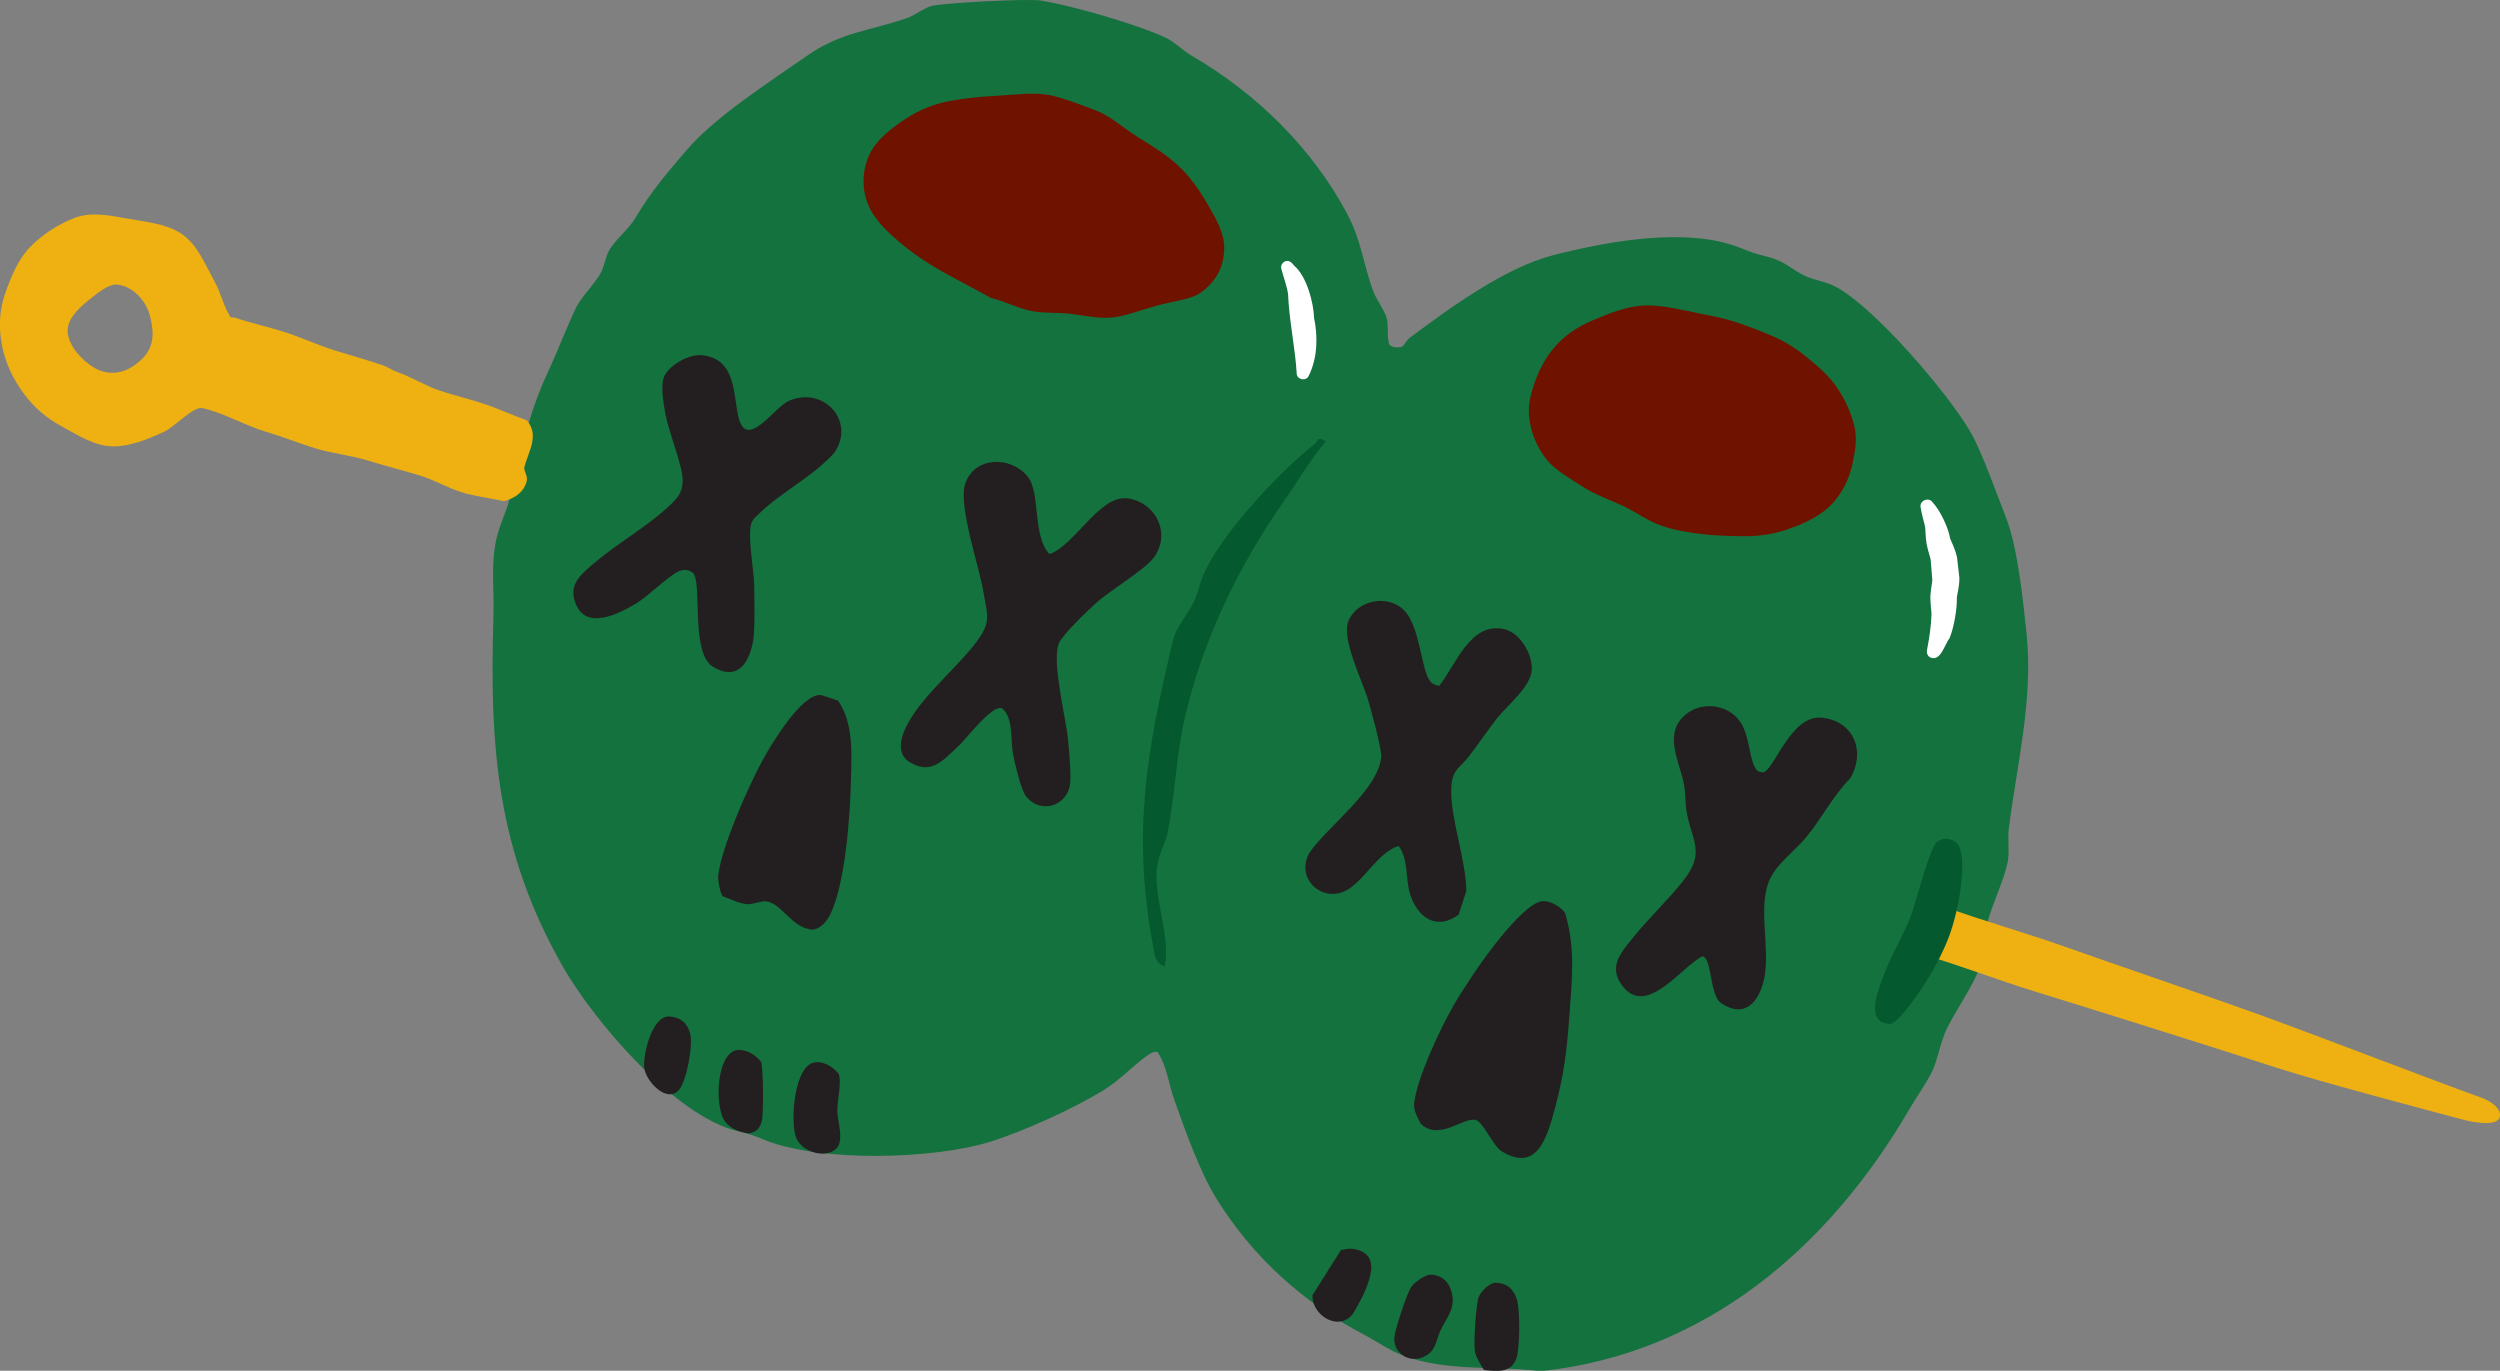 <?xml version="1.0" encoding="UTF-8"?>
<svg id="Layer_2" data-name="Layer 2" xmlns="http://www.w3.org/2000/svg" viewBox="0 0 107.7 59.05">
  <rect x="0" y="0" width="107.7" height="59.05" fill="#808080" stroke="none"/>
  <defs>
    <style>
      .cls-1 {
        fill: #231f20;
      }

      .cls-2 {
        fill: #05592e;
      }

      .cls-3 {
        fill: #eeb111;
      }

      .cls-4 {
        fill: #fff;
      }

      .cls-5 {
        fill: #13723d;
      }

      .cls-6 {
        fill: #6f1200;
      }
    </style>
  </defs>
  <g id="Layer_1-2" data-name="Layer 1">
    <g>
      <path class="cls-5" d="M83.75,44.58c.43-1.01,1.27-2.05,1.62-3.13.16-.48.12-1.18.24-1.67.22-.87.7-1.78.88-2.64.09-.44-.01-1.01.05-1.46.35-2.73,1.05-5.54.77-8.32-.15-1.45-.38-3.75-.89-5.06-.39-.99-1.03-2.81-1.51-3.65-.94-1.66-4.29-5.59-5.96-6.36-.37-.17-.81-.23-1.18-.4-.6-.28-.84-.63-1.63-.83-.59-.15-.66-.18-1.19-.39-2.28-.9-5.66-.28-7.99.31-2.13.54-4.49,2.28-6.24,3.58-.13.1-.24.34-.31.37-.13.06-.57.06-.58-.17-.09-.35,0-.71-.09-1.05-.1-.36-.43-.77-.57-1.14-.45-1.18-.5-2.18-1.15-3.39-1.51-2.82-3.91-5.17-6.67-6.77-.36-.21-.77-.61-1.1-.77-1.19-.57-4.12-1.42-5.44-1.62-.52-.08-4.26.1-4.72.25-.32.1-.65.37-.97.49-1.63.58-2.86.6-4.35,1.64-1.55,1.08-3.94,2.62-5.14,4.01-.87,1.01-1.58,1.83-2.25,2.97-.29.49-.91.98-1.15,1.43-.15.29-.19.62-.32.89-.28.54-.86,1.07-1.09,1.55-.42.87-.81,1.91-1.23,2.81-.88,1.9-1.1,3.37-1.6,5.33-.16.61-.48,1.24-.61,1.85-.24,1.09-.09,2.17-.12,3.26-.18,5.64.13,10.12,2.98,15.13,1.35,2.37,4.86,6.47,7.54,7.1.61.14.65.18,1.19.39,2.39.95,7.25.83,9.71.06,1.43-.45,3.56-1.42,4.84-2.2.7-.43,1.26-1.04,1.89-1.5.11-.08.35-.23.47-.14.41.63.46,1.37.72,2.07.46,1.29,1.07,3.02,1.77,4.17,1.57,2.56,3.77,4.54,6.4,5.92.42.22.88.53,1.23.7,1.96.95,4.27.61,6.38.87,7.09-.75,12.41-5.33,15.89-11.31.27-.46.77-1.19.96-1.59.23-.47.32-1.08.53-1.58Z"/>
      <g>
        <path class="cls-6" d="M45.15,4.08c.63.13,1.5.46,2.11.7s1.16.76,1.78,1.14,1.19.73,1.7,1.2.92,1.06,1.26,1.64c.41.69.76,1.32.74,1.97s-.25,1.31-.99,1.86c-.43.32-1.21.38-1.93.58s-1.4.47-1.94.51c-.59.05-1.17-.09-1.75-.16s-1.19-.01-1.77-.14-1.1-.41-1.68-.55c-.6-.34-1.31-.7-2.03-1.1-.68-.38-1.33-.81-1.9-1.3-.62-.53-1.17-1.06-1.41-1.77-.21-.63-.18-1.28.06-1.88s.73-1.03,1.25-1.41c.49-.36,1.16-.77,1.99-.96.71-.16,1.5-.24,2.23-.28.85-.05,1.69-.16,2.27-.04Z"/>
        <path class="cls-6" d="M73.12,13.49c.44.08,1.06.19,1.7.4.54.18,1.11.4,1.63.63.62.27,1.12.65,1.46.93.44.36.89.75,1.23,1.25s.58,1.03.73,1.59.06,1.12-.07,1.71-.42,1.28-.99,1.82-1.31.81-1.85,1c-.4.14-1.04.28-1.74.28s-1.36-.03-1.8-.08c-.51-.06-1.16-.14-1.84-.37-.57-.19-1.09-.59-1.67-.86s-1.19-.48-1.69-.8c-.59-.38-1.17-.71-1.52-1.11-.6-.68-.99-1.8-.78-2.72.19-.84.51-1.52.93-2.06.48-.62,1.11-1.03,1.81-1.32s1.41-.59,2.2-.62c.73-.03,1.5.18,2.26.32Z"/>
      </g>
      <g>
        <path class="cls-3" d="M5.45,9.41c.86.16,1.72.22,2.38.67s.98,1.25,1.4,2.02c.28.5.38,1.04.68,1.53.07.09.13.02.23.06.7.24,1.43.39,2.14.62s1.39.55,2.09.77,1.43.42,2.13.66c.23.08.39.21.62.29.63.22,1.2.59,1.83.8s1.28.36,1.91.57,1.22.49,1.84.71c.54.65.08,1.3-.11,2.01-.04.15.16.39.1.61-.12.47-.51.74-.99.86-.54-.12-1.07-.19-1.6-.32-.72-.19-1.39-.61-2.12-.82s-1.45-.4-2.17-.62-1.49-.29-2.21-.51-1.42-.51-2.14-.72c-.87-.25-1.92-.86-2.76-1.02-.38-.07-1.19.82-1.63,1.02-.74.34-1.51.65-2.24.63-.78-.02-1.48-.49-2.15-.85s-1.23-.83-1.69-1.47c-.43-.6-.76-1.27-.91-2.06-.14-.74-.11-1.49.14-2.2s.55-1.46,1.07-2,1.22-.99,1.92-1.26,1.48-.12,2.23.02ZM5.04,12.26c-.36-.04-.87.39-1.16.62-.59.46-1.03.95-.96,1.48.08.59.61,1.16,1.12,1.47s1.15.32,1.7-.06c.86-.58.97-1.22.71-2.2-.18-.65-.75-1.25-1.41-1.31Z"/>
        <path class="cls-3" d="M83.68,39.03c1.66.62,3.62,1.16,5.29,1.76,1.89.67,6.51,2.25,8.39,2.93,2.75,1,7.74,2.93,9.65,3.61.36.17.69.4.69.71,0,.52-1.09.33-1.61.19-1.42-.38-6.02-1.59-8.01-2.23-2.58-.84-7.9-2.51-10.46-3.3-1.53-.47-3.27-1.14-4.81-1.59,0,0,.11-.79.3-1.22s.58-.86.58-.86Z"/>
      </g>
      <g>
        <g>
          <path class="cls-1" d="M78.49,30.92c1.38.14,1.9,1.47,1.21,2.62-.75.76-1.23,1.74-1.91,2.55-.46.56-1.21,1.09-1.53,1.76-.57,1.18.02,2.96-.26,4.31-.21,1-.84,1.75-1.86,1.05-.5-.34-.38-1.99-.81-2.01-.91.47-2.4,2.63-3.43,1.28-.64-.84-.07-1.44.47-2.11.66-.83,1.53-1.63,2.17-2.46.93-1.2.35-1.68.13-2.88-.08-.42-.05-.89-.13-1.26-.19-.99-.93-2.22.13-3.03.68-.52,1.73-.39,2.25.29.44.58.4,1.43.66,1.98.08.17.15.25.35.26.48.02,1.18-2.5,2.56-2.35Z"/>
          <path class="cls-1" d="M62,29.55c.72-.91,1.34-2.77,2.79-2.45.68.15,1.21,1.03,1.2,1.71,0,.74-1.01,1.53-1.48,2.11-.43.55-.82,1.13-1.24,1.68-.4.51-.72.54-.75,1.37-.05,1.24.64,3.1.65,4.41l-.33,1.02c-.95.71-1.78.13-2.1-.9-.2-.66-.05-1.46-.49-2.06-.9.31-1.4,1.38-2.15,1.86-1.06.68-2.35-.42-1.68-1.58.8-1.14,2.94-2.69,3.08-4.09.04-.34-.43-2.03-.56-2.47-.25-.85-1.18-2.66-.84-3.43.41-.93,1.79-1.15,2.46-.36.62.72.68,2.56,1.06,2.99.11.13.23.15.38.19Z"/>
          <path class="cls-1" d="M66.5,38.82c.35.01.7.23.92.5.46,1.51.3,2.88.19,4.42s-.24,2.6-.64,4.07c-.33,1.2-.75,2.7-2.26,1.8-.4-.24-.83-1.32-1.16-1.37-.54-.09-1.59.93-2.35.16-.13-.25-.31-.57-.28-.85.11-1.09,1.12-3.22,1.69-4.22.26-.46.62-1,.92-1.45.45-.67,2.18-3.09,2.97-3.06Z"/>
          <path class="cls-1" d="M61.62,54.91c.48.02.78.28.91.73.2.73-.21,1.11-.47,1.67-.22.46-.17.89-.74,1.15-.65.29-1.37-.22-1.24-.93.07-.4.51-1.75.71-2.08.11-.19.62-.54.83-.54Z"/>
          <path class="cls-1" d="M64.44,55.26c.5.02.77.28.91.73s.13,2.14-.03,2.55c-.24.62-.84.54-1.39.48-.14-.24-.34-.53-.39-.8-.06-.41.04-1.87.14-2.28.06-.26.49-.69.76-.68Z"/>
          <path class="cls-1" d="M58.19,53.79c1.17.12.96,1.02.6,1.86-.08.19-.33.66-.45.86-.54.91-1.82.23-1.8-.71l1.23-1.95c.13-.01.29-.07.41-.05Z"/>
        </g>
        <g>
          <path class="cls-1" d="M48.51,21.46c1.25.13,1.98,1.5,1.19,2.57-.39.52-1.86,1.39-2.45,1.92-.36.32-1.51,1.42-1.64,1.78-.31.81.32,3.2.41,4.21.04.42.15,1.63.06,1.96-.22.88-1.31,1.15-1.89.39-.2-.26-.48-1.42-.55-1.81-.12-.66.03-1.54-.47-1.97-.46-.15-1.53,1.32-1.92,1.67-.66.61-1.14,1.2-2.05.66-.54-.32-.43-.94-.21-1.43.62-1.37,2.26-2.63,3.13-3.83.6-.83.4-1.12.25-2.06-.18-1.11-1.1-3.73-.79-4.68.39-1.16,1.91-1.22,2.67-.34.6.7.2,2.54.96,3.37,1.06-.35,2.15-2.52,3.31-2.4Z"/>
          <path class="cls-1" d="M30.32,15.31c1.43.21,1.25,1.74,1.51,2.72.36,1.34,1.52-.47,2.13-.75,1.49-.68,2.92.85,1.99,2.21-.1.14-.44.45-.59.58-.83.72-1.92,1.32-2.69,2.09-.11.1-.21.18-.28.33-.22.47.09,2.06.1,2.7.01.55.04,1.98-.05,2.45-.19,1-.71,1.69-1.72,1.09s-.43-3.75-.89-4.07c-.2-.12-.34-.14-.56-.06-.43.17-1.32,1.06-1.84,1.38-.77.47-2.2,1.2-2.64,0-.29-.77.17-1.17.72-1.65.99-.86,2.33-1.62,3.26-2.48.38-.35.64-.6.64-1.17,0-.61-.6-2.06-.74-2.82-.08-.45-.25-1.34-.02-1.72.3-.49,1.1-.92,1.68-.83Z"/>
          <path class="cls-1" d="M35.34,29.93l.76.25c.66.94.59,2.23.56,3.35-.03,1.54-.24,4.64-.93,5.93-.14.26-.39.54-.7.59-.93-.04-1.33-1.15-2.04-1.22-.23-.02-.58.15-.82.12-.34-.03-.7-.22-1.02-.33-.12-.09-.23-.72-.21-.88.12-1.21,1.32-3.92,1.94-5.04.37-.67,1.64-2.79,2.46-2.76Z"/>
          <path class="cls-1" d="M35.2,45.75c.36.01.7.23.92.5.16.31-.05,1.17-.05,1.57s.2.98.1,1.39c-.18.76-1.53.58-1.86-.17-.29-.65-.11-3.32.89-3.28Z"/>
          <path class="cls-1" d="M31.86,45.23c.35.01.7.23.92.5.11.18.11,2.23.05,2.51-.08.36-.22.52-.58.59-.39-.07-.72-.17-.98-.47-.53-.61-.42-3.17.59-3.13Z"/>
          <path class="cls-1" d="M28.82,43.79c.48.02.79.28.91.73.14.51-.16,2.11-.51,2.47-.53.53-1.43-.44-1.47-1.03s.35-2.19,1.07-2.17Z"/>
        </g>
      </g>
      <g>
        <path class="cls-2" d="M82.57,42.9c-.2.27-.87,1.22-1.15,1.21-1.17-.04-.44-1.64-.18-2.32s.79-1.57,1.06-2.28c.25-.65.8-2.9,1.13-3.23.05-.05.28-.15.36-.15.24,0,.51.11.61.33.33.7,0,2.74-.45,3.92s-1.17,2.22-1.38,2.52Z"/>
        <path class="cls-2" d="M57.11,19c-.4-.21-.3-.01-.48.13-1.56,1.23-4.56,4.4-4.98,6.19-.24,1-.94,1.5-1.12,2.28-1.1,4.61-1.78,8.2-.86,13.12.06.3.06.8.51.9.26-1.4-.56-3.06-.31-4.43.08-.44.34-.87.43-1.32.32-1.57.36-3.26.73-4.89.77-3.38,2.31-6.58,4.32-9.45.59-.84,1.1-1.73,1.77-2.53Z"/>
      </g>
      <path class="cls-4" d="M56.38,16.19c-.12.26-.54.16-.52-.13-.06-1.03-.33-2.31-.37-3.39-.05-.35-.18-.67-.29-1.09-.04-.14.05-.29.19-.33.16-.05.28.09.37.2.54.47.83,1.59.85,2.25.15.7.18,1.67-.23,2.49Z"/>
      <path class="cls-4" d="M84,27.47c-.23.29-.4,1.08-.87.84-.11-.08-.14-.21-.11-.33.1-.52.17-1,.19-1.51,0-.16-.05-.41-.05-.77.02-.39.1-.64.08-.76l-.06-.76c0-.14-.11-.38-.18-.74-.06-.34-.04-.6-.07-.77-.07-.26-.14-.53-.19-.81-.06-.29.34-.46.51-.23.36.39.69,1.13.76,1.56.06.17.21.42.3.83l.1.87c0,.43-.1.71-.11.86.02.41-.11,1.24-.3,1.71Z"/>
    </g>
  </g>
</svg>